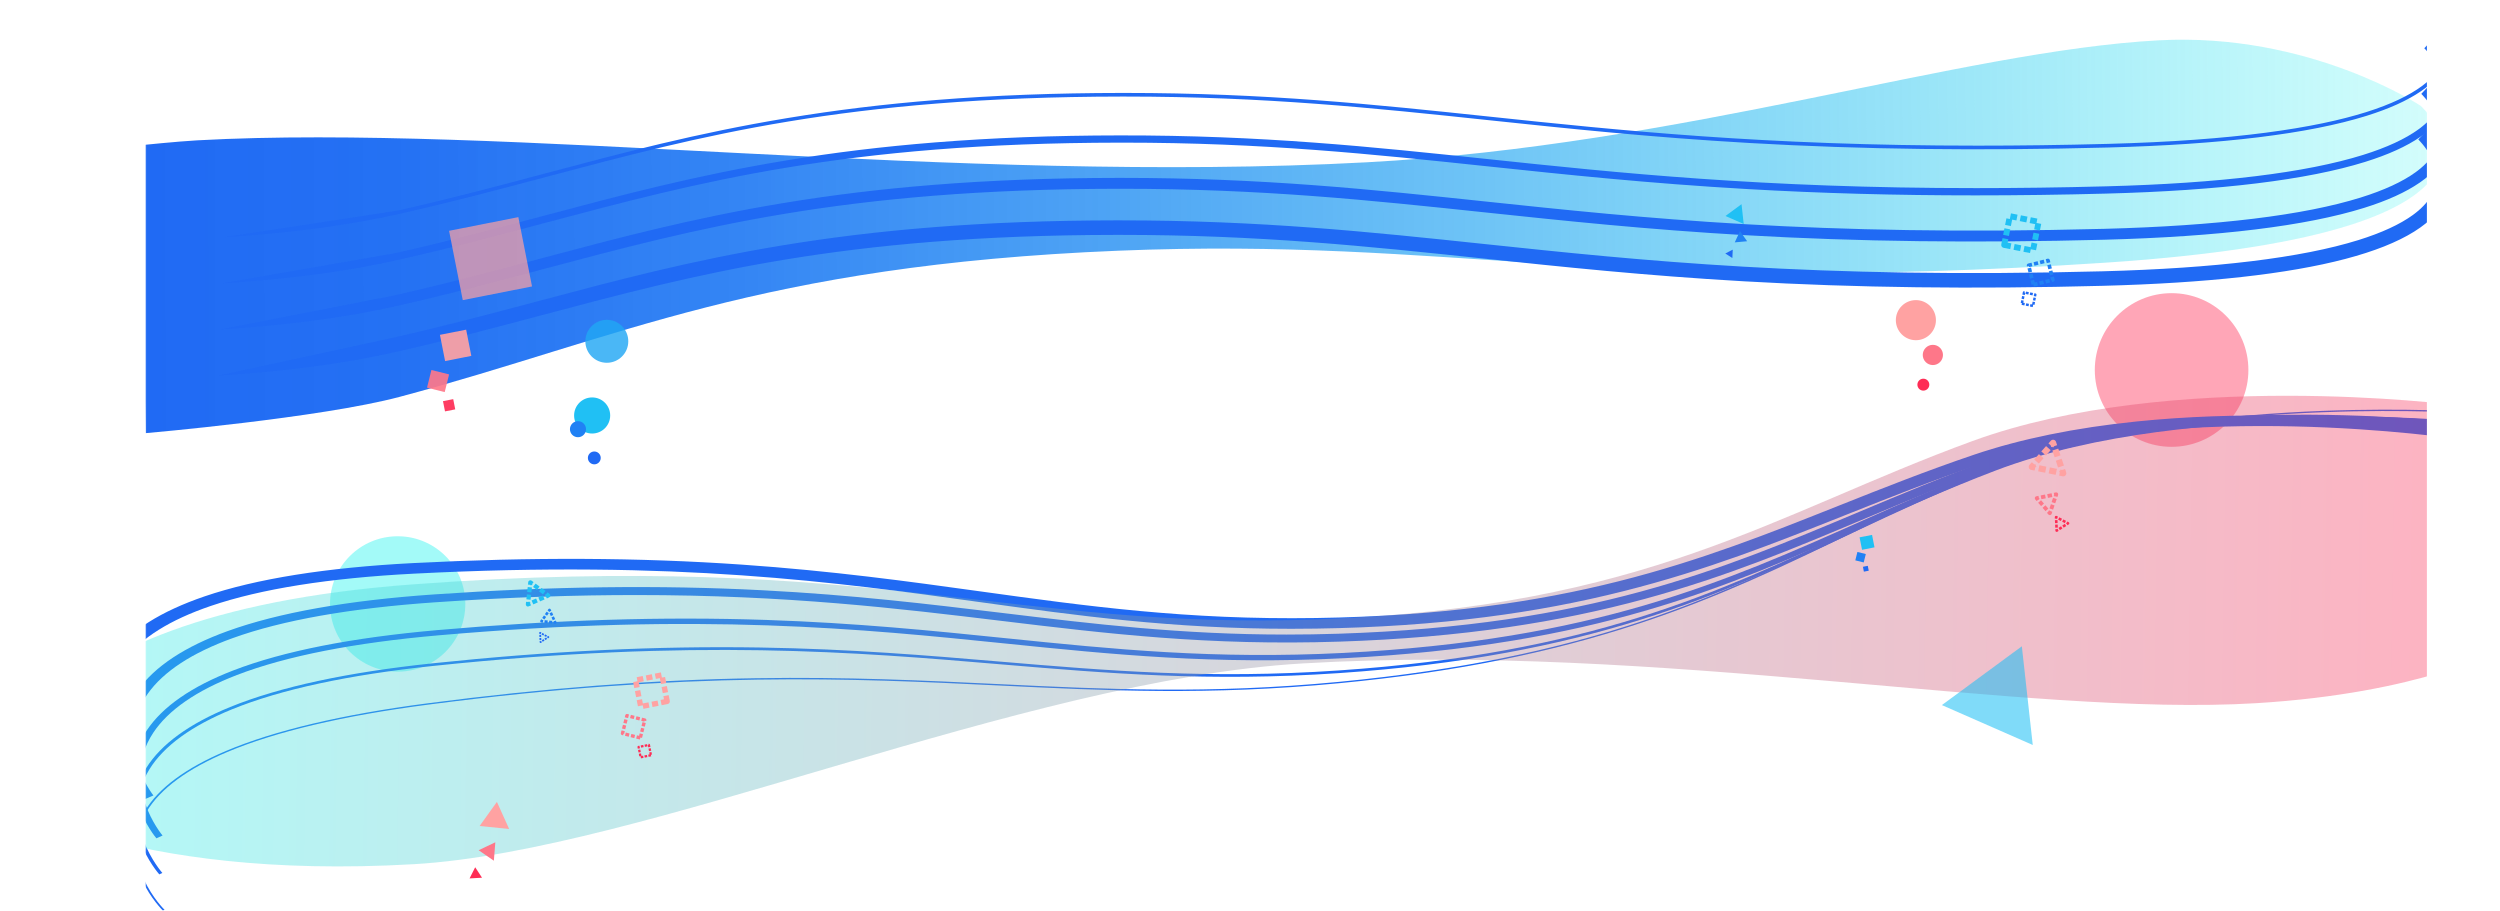 <?xml version="1.0" encoding="UTF-8"?>
<svg id="_レイヤー_2" data-name="レイヤー 2" xmlns="http://www.w3.org/2000/svg" xmlns:xlink="http://www.w3.org/1999/xlink" viewBox="0 0 2533 922.62">
  <defs>
    <style>
      .cls-1, .cls-2 {
        fill: #fe2c55;
      }

      .cls-3 {
        fill: #206af4;
      }

      .cls-4 {
        opacity: .92;
      }

      .cls-5 {
        fill: #25f4ee;
      }

      .cls-5, .cls-2 {
        opacity: .42;
      }

      .cls-6 {
        mask: url(#mask);
      }

      .cls-7 {
        fill: url(#_名称未設定グラデーション_14);
      }

      .cls-8 {
        fill: #20a7f4;
        opacity: .81;
      }

      .cls-9, .cls-10 {
        fill: #ffa2a2;
      }

      .cls-11 {
        opacity: .57;
      }

      .cls-11, .cls-12 {
        fill: #20c0f4;
      }

      .cls-13 {
        fill: url(#_名称未設定グラデーション_3);
      }

      .cls-10 {
        opacity: .76;
      }

      .cls-14 {
        fill: url(#_名称未設定グラデーション_2);
        isolation: isolate;
        opacity: .37;
      }

      .cls-15 {
        fill: #fe7789;
      }

      .cls-16 {
        fill: #2081f4;
      }
    </style>
    <linearGradient id="_名称未設定グラデーション_14" data-name="名称未設定グラデーション 14" x1="147.69" y1="468.66" x2="2458.91" y2="468.66" gradientUnits="userSpaceOnUse">
      <stop offset="0" stop-color="#000"/>
      <stop offset=".15" stop-color="#fff"/>
      <stop offset=".85" stop-color="#fff"/>
      <stop offset="1" stop-color="#000"/>
    </linearGradient>
    <mask id="mask" x="0" y="-17" width="2533" height="971.33" maskUnits="userSpaceOnUse">
      <rect class="cls-7" x="147.69" y="-17" width="2311.23" height="971.33"/>
    </mask>
    <linearGradient id="_名称未設定グラデーション_2" data-name="名称未設定グラデーション 2" x1="2.78" y1="591.48" x2="2533" y2="553.94" gradientTransform="translate(0 1211.21) scale(1 -1)" gradientUnits="userSpaceOnUse">
      <stop offset="0" stop-color="#25f4ee"/>
      <stop offset="1" stop-color="#fe2c55"/>
    </linearGradient>
    <linearGradient id="_名称未設定グラデーション_3" data-name="名称未設定グラデーション 3" x1="142.36" y1="968.92" x2="2468.93" y2="975.01" gradientTransform="translate(0 1211.21) scale(1 -1)" gradientUnits="userSpaceOnUse">
      <stop offset="0" stop-color="#206af4"/>
      <stop offset=".11" stop-color="#206ef3" stop-opacity=".98"/>
      <stop offset=".26" stop-color="#2079f3" stop-opacity=".91"/>
      <stop offset=".42" stop-color="#218cf2" stop-opacity=".8"/>
      <stop offset=".6" stop-color="#22a7f1" stop-opacity=".64"/>
      <stop offset=".8" stop-color="#23c9ef" stop-opacity=".44"/>
      <stop offset="1" stop-color="#25f4ee" stop-opacity=".2"/>
    </linearGradient>
  </defs>
  <g id="_レイヤー_1-2" data-name="レイヤー 1">
    <g class="cls-6">
      <g>
        <path class="cls-2" d="M2200.26,452.74c42.98,0,77.81-34.86,77.81-77.86s-34.83-77.85-77.81-77.85-77.81,34.86-77.81,77.85,34.84,77.86,77.81,77.86Z"/>
        <path class="cls-5" d="M402.92,680.55c37.87,0,68.57-30.72,68.57-68.61s-30.7-68.61-68.57-68.61-68.57,30.72-68.57,68.61,30.7,68.61,68.57,68.61Z"/>
        <path class="cls-3" d="M165.04,922.62c-.12-.12-12.54-12.35-20.94-30.8-7.76-17.05-13.59-43.06,2.67-70.17,13.89-23.16,41.58-43.62,82.32-60.83,49.06-20.72,117.67-36.93,203.92-48.19,118.76-15.49,227.59-23.83,332.71-25.47,92.72-1.46,170.56,2.32,245.85,5.96,109.74,5.31,213.39,10.33,345.01-2.26,254.3-24.32,381.69-85.84,516.57-150.98,40.7-19.66,82.79-39.98,128.63-59.21,44.38-18.62,97.55-33.58,158.01-44.45,48.35-8.69,101.45-14.81,157.84-18.18,95.99-5.74,169.19-1.45,169.92-1.41l-.2,1.38c-.73-.04-73.79-4.32-169.61,1.41-88.39,5.28-214.78,20.4-314.92,62.42-45.78,19.21-87.84,39.52-128.52,59.16-68.08,32.88-132.38,63.93-213.22,90.63-91.53,30.24-188.21,49.49-304.25,60.59-131.82,12.61-235.58,7.59-345.43,2.27-146.55-7.09-312.65-15.13-578.04,19.49-86,11.22-154.37,27.37-203.21,48-40.36,17.04-67.78,37.28-81.5,60.15-16.03,26.72-10.28,52.38-2.64,69.19,8.3,18.26,20.57,30.35,20.69,30.47l-1.66.81Z"/>
        <path class="cls-3" d="M116.34,775.18c-.45-.59-10.96-14.67-16.6-35.47-3.32-12.24-4.26-24.3-2.79-35.85,1.85-14.52,7.52-28.23,16.87-40.75,17.93-24.03,49.39-43.84,93.5-58.88,52.32-17.84,123.29-29.17,210.93-33.7,119.96-6.19,229.01-5.69,333.38,1.54,92.03,6.38,168.44,16.97,242.34,27.22,107.16,14.86,208.39,28.9,339.57,26.88,253.2-3.9,387.75-57.43,530.2-114.1,43.29-17.22,88.05-35.03,136.44-51.4,47.24-15.98,102.62-27.3,164.59-33.64,49.42-5.06,103.14-6.98,159.67-5.72,96.18,2.15,168.32,12.95,169.03,13.06l-2.99,10.5c-.75-.11-71.85-10.75-166.78-12.85-87.3-1.93-213.23,3.15-317.34,38.37-47.95,16.22-92.5,33.95-135.58,51.08-72.5,28.84-140.97,56.08-225.37,77.39-45.41,11.46-91.01,20.06-139.41,26.28-54.12,6.95-110.44,10.8-172.16,11.75-8.65.13-17.19.2-25.59.2-120.47,0-216.13-13.27-317.04-27.26-143.18-19.86-305.47-42.37-571.93-28.6-85.84,4.43-155.06,15.44-205.75,32.72-41.2,14.05-70.41,32.31-86.81,54.29-15.28,20.47-19.51,43.82-12.57,69.39,5.2,19.18,14.96,32.25,15.06,32.38l-12.88,5.17h.01Z"/>
        <path class="cls-3" d="M145.89,810.06c-.46-.57-11.29-14.3-17.54-34.79-3.68-12.06-5-23.97-3.92-35.41,1.36-14.36,6.52-27.99,15.34-40.51,16.96-24.07,47.49-44.22,90.74-59.89,51.53-18.66,121.89-31.18,209.14-37.2,119.62-8.26,228.55-9.64,333.03-4.22,92.12,4.78,168.82,14.05,242.99,23.01,92.78,11.21,181.15,21.89,287.75,21.89,17.16,0,34.78-.28,52.99-.87,253.45-8.29,386.41-64.21,527.18-123.41,42.69-17.95,86.83-36.52,134.63-53.7,46.54-16.73,101.36-28.97,162.93-36.35,49.14-5.89,102.68-8.74,159.13-8.46,96.06.49,168.37,10.02,169.1,10.12l-1.99,7.91c-.71-.09-72.26-9.52-167.4-9.99-87.56-.44-213.62,6.85-316.89,43.98-47.48,17.07-91.46,35.56-134,53.45-71.47,30.05-138.97,58.44-222.51,81.16-44.94,12.22-90.15,21.58-138.24,28.62-53.79,7.88-109.87,12.68-171.45,14.7-132.43,4.33-234.73-8.03-343.03-21.12-103.01-12.45-215.9-26.09-369.37-26.09-60.91,0-128.18,2.15-203.8,7.37-85.85,5.93-154.88,18.16-205.18,36.36-41.09,14.87-69.99,33.82-85.87,56.31-14.8,20.96-18.37,44.6-10.61,70.28,5.85,19.35,16.29,32.64,16.4,32.77l-9.54,4.04h0Z"/>
        <path class="cls-3" d="M158.47,849.39c-.47-.56-11.62-13.91-18.51-34.08-4.05-11.86-5.76-23.62-5.07-34.94.86-14.2,5.49-27.74,13.77-40.25,15.96-24.11,45.53-44.6,87.87-60.91,50.67-19.52,120.37-33.26,207.16-40.84,119.2-10.42,227.95-13.77,332.48-10.26,92.17,3.1,169.11,10.97,243.52,18.58,108.23,11.07,210.45,21.52,341.73,14.84,253.53-12.91,384.73-71.31,523.63-133.14,42.04-18.71,85.52-38.06,132.65-56.08,45.8-17.51,100.02-30.69,161.14-39.17,48.82-6.77,102.14-10.58,158.48-11.32,95.89-1.26,168.35,6.94,169.07,7.03l-1.15,5.3c-.72-.08-72.66-8.22-167.93-6.96-87.77,1.16-213.87,10.75-316.19,49.88-46.93,17.94-90.3,37.24-132.23,55.91-70.35,31.31-136.8,60.89-219.4,85.08-44.41,13.01-89.21,23.16-136.94,31.06-53.41,8.83-109.22,14.65-170.62,17.77-132.05,6.73-234.64-3.77-343.26-14.88-144.56-14.78-308.4-31.54-574.11-8.31-85.86,7.51-154.68,21.04-204.55,40.24-40.93,15.75-69.43,35.43-84.71,58.47-17.78,26.81-14.32,53.64-8.29,71.42,6.58,19.42,17.59,32.62,17.7,32.75l-6.26,2.81h0Z"/>
        <path class="cls-3" d="M161.4,885.91c-.48-.54-11.92-13.53-19.38-33.37-4.39-11.66-6.45-23.26-6.14-34.46.39-14.02,4.52-27.47,12.29-39.95,15.01-24.11,43.63-44.91,85.08-61.8,49.82-20.31,118.84-35.2,205.13-44.27,118.72-12.48,227.24-17.72,331.75-16.01,92.16,1.5,169.3,8.03,243.89,14.34,108.65,9.19,211.29,17.88,342.49,8.9,253.49-17.34,382.93-78.09,519.97-142.4,41.39-19.43,84.19-39.51,130.68-58.33,45.06-18.24,98.66-32.31,159.31-41.82,48.48-7.6,101.55-12.33,157.75-14.04,95.66-2.92,168.21,4.01,168.93,4.08l-.48,2.66c-.72-.07-73.01-6.97-168.37-4.05-87.92,2.68-214,14.5-315.35,55.52-46.38,18.77-89.13,38.84-130.47,58.24-69.25,32.5-134.65,63.19-216.3,88.76-43.88,13.74-88.24,24.66-135.61,33.36-53.01,9.74-108.52,16.51-169.71,20.7-131.59,9.01-234.41.3-343.26-8.91-145.11-12.28-309.58-26.2-574.69,1.66-85.85,9.02-154.44,23.81-203.86,43.96-40.75,16.61-68.85,36.99-83.53,60.57-17.13,27.53-12.69,54.68-5.95,72.59,7.32,19.45,18.81,32.49,18.92,32.62l-3.08,1.46h0Z"/>
        <path class="cls-14" d="M2485.84,410.26s-286.13-36.91-487.42,36.63c-201.28,73.54-329.07,168.15-662.42,180.63-310.78,11.63-453.64-69.71-916.81-35.53C-7.47,623.47,0,808.04,0,808.04c0,0,125.42,84.64,419.4,67.55,232.63-13.52,615.33-186.7,900.69-203.42,362.03-21.21,730.8,54.57,965.82,40.3,167.02-10.14,246.49-53.82,246.99-54.61,2.47-3.89-47.08-247.6-47.08-247.6h.01Z"/>
        <path class="cls-13" d="M147.5,438.87s177.27-15.38,257.69-36.85c221.52-59.14,363.23-133.11,727.67-148,339.75-13.89,494.01,45.59,1000.74,12.1,466.8-30.85,318.85-159,318.85-159,0,0-112.17-74.47-264.97-66.28-199.95,10.72-482.24,106.33-802.67,123.6-414.57,22.34-875.95-39.3-1184.94-22.25-19.93,1.1-57.73,4.99-57.73,4.99l5.36,291.68Z"/>
        <path class="cls-3" d="M398.52,299.5c52.66-11.85,101.54-24.87,148.8-37.45,79.26-21.1,154.12-41.04,246.14-56.28,49.46-8.19,99.1-14.22,151.77-18.42,58.93-4.71,120.24-7.03,187.43-7.12h3.51c142.82,0,253.02,11.66,369.66,24,156.64,16.57,334.19,35.36,626.18,27.62,114.64-3.04,202.06-13.7,259.81-31.7,23.71-7.39,42.49-16.06,55.83-25.76,10.98-7.99,18.34-16.74,21.88-25.99,4.34-11.39,3.04-23.69-3.88-36.56-5.4-10.05-12.34-16.66-12.41-16.73l7.55-8.05c.33.31,8.12,7.69,14.39,19.21,8.53,15.68,10.15,31.58,4.68,45.98-9.15,24.08-37.63,43.73-84.66,58.4-58.73,18.32-147.18,29.16-262.91,32.23-130.85,3.47-249.73,1.97-363.46-4.57-100.28-5.77-183.59-14.58-264.16-23.11-116.34-12.31-226.28-23.94-368.51-23.94h-3.49c-277.98.37-425.91,39.76-582.52,81.46-47.37,12.61-96.35,25.65-149.21,37.55-51.31,11.55-111.44,19.51-178.72,23.66"/>
        <path class="cls-3" d="M400.7,256.43c52.69-11.86,101.59-24.88,148.87-37.47,79.21-21.09,154.03-41.01,245.96-56.24,49.41-8.19,99-14.2,151.62-18.41,58.88-4.7,120.15-7.03,187.29-7.12,144.41-.18,255.43,11.55,372.97,23.99,131.68,13.93,278.16,29.42,494.88,29.42,41.19,0,84.88-.56,131.54-1.8,114.88-3.04,202.5-13.75,260.41-31.82,23.9-7.45,42.85-16.22,56.34-26.05,11.26-8.21,18.82-17.24,22.47-26.83,10.93-28.78-16.49-54.95-16.77-55.21l5.03-5.37c.32.3,7.91,7.48,14.04,18.74,8.26,15.2,9.84,30.57,4.57,44.45-8.94,23.53-37.03,42.81-83.48,57.3-58.57,18.27-146.86,29.09-262.41,32.15-45.55,1.21-89.68,1.81-132.61,1.81-80.35,0-156.61-2.12-230.7-6.38-100.24-5.76-183.53-14.58-264.08-23.1-116.39-12.31-226.38-23.95-368.7-23.95h-3.49c-278.22.37-426.26,39.79-582.99,81.52-47.35,12.61-96.31,25.64-149.15,37.54-51.21,11.53-111.24,19.47-178.42,23.61"/>
        <path class="cls-3" d="M402.87,213.35c52.73-11.87,101.64-24.89,148.94-37.49,79.17-21.08,153.95-40.99,245.79-56.2,49.36-8.18,98.9-14.19,151.46-18.39,58.84-4.69,120.05-7.02,187.15-7.11h3.51c142.63,0,252.73,11.65,369.27,23.98,131.72,13.94,278.25,29.44,495.06,29.44,41.21,0,84.93-.56,131.6-1.8,257.37-6.82,327.43-50.47,340.89-85.89,4.75-12.51,3.31-25.92-4.26-39.85-5.71-10.49-12.9-17.29-12.97-17.35l2.52-2.69c.31.29,7.69,7.27,13.68,18.28,8,14.71,9.55,29.55,4.47,42.92-8.73,22.97-36.42,41.88-82.31,56.2-58.41,18.22-146.52,29.01-261.91,32.06-130.75,3.47-249.54,1.97-363.15-4.57-100.2-5.76-183.47-14.57-264-23.09-116.43-12.32-226.47-23.96-368.89-23.96h-3.5c-278.46.37-426.61,39.82-583.46,81.58-47.33,12.6-96.28,25.64-149.08,37.52-51.12,11.5-111.05,19.44-178.13,23.57"/>
        <path class="cls-3" d="M396.35,342.58c52.62-11.85,101.48-24.86,148.73-37.43,79.3-21.11,154.21-41.06,246.31-56.32,49.51-8.2,99.21-14.23,151.92-18.44,58.98-4.71,120.34-7.04,187.58-7.13h3.51c142.92,0,253.16,11.67,369.85,24.01,156.6,16.57,334.08,35.35,625.94,27.61,114.45-3.03,201.69-13.67,259.28-31.61,23.52-7.32,42.12-15.9,55.31-25.48,10.69-7.78,17.84-16.24,21.25-25.16,4.15-10.84,2.9-22.6-3.71-34.95-5.26-9.82-12.04-16.29-12.11-16.36l10.07-10.72c.34.32,8.34,7.89,14.75,19.67,8.8,16.17,10.45,32.6,4.78,47.52-21.02,55.34-138.52,86.23-349.23,91.81-130.9,3.47-249.84,1.97-363.62-4.57-100.33-5.77-183.66-14.59-264.25-23.11-116.29-12.3-226.19-23.93-368.32-23.93h-3.49c-277.74.37-425.55,39.73-582.05,81.39-47.39,12.62-96.38,25.66-149.29,37.57-51.4,11.57-111.63,19.54-179.01,23.7"/>
        <g>
          <path class="cls-12" d="M599.96,439.25c10.09,0,18.28-8.19,18.28-18.29s-8.18-18.29-18.28-18.29-18.28,8.19-18.28,18.29,8.18,18.29,18.28,18.29Z"/>
          <path class="cls-16" d="M585.6,443c4.5,0,8.14-3.65,8.14-8.15s-3.64-8.15-8.14-8.15-8.14,3.65-8.14,8.15,3.64,8.15,8.14,8.15Z"/>
          <path class="cls-3" d="M602.15,470.48c3.6,0,6.52-2.92,6.52-6.52s-2.92-6.52-6.52-6.52-6.51,2.92-6.51,6.52,2.92,6.52,6.51,6.52Z"/>
        </g>
        <path class="cls-8" d="M614.83,367.57c12.01,0,21.75-9.75,21.75-21.77s-9.74-21.77-21.75-21.77-21.75,9.74-21.75,21.77,9.74,21.77,21.75,21.77Z"/>
        <g>
          <path class="cls-15" d="M1958.38,369.88c5.65,0,10.24-4.59,10.24-10.25s-4.59-10.25-10.24-10.25-10.25,4.59-10.25,10.25,4.59,10.25,10.25,10.25Z"/>
          <path class="cls-1" d="M1948.73,395.79c3.34,0,6.05-2.71,6.05-6.05s-2.71-6.05-6.05-6.05-6.04,2.71-6.04,6.05,2.7,6.05,6.04,6.05Z"/>
          <path class="cls-9" d="M1941.18,344.7c11.21,0,20.31-9.1,20.31-20.32s-9.1-20.32-20.31-20.32-20.31,9.1-20.31,20.32,9.1,20.32,20.31,20.32Z"/>
        </g>
        <g>
          <path class="cls-16" d="M1890.44,561.36l-8.52-2.12-2.12,8.52,8.52,2.12,2.12-8.52Z"/>
          <path class="cls-3" d="M1892.44,573.3l-4.93.97.97,4.93,4.93-.97-.97-4.93Z"/>
          <path class="cls-12" d="M1896.76,541.94l-12.63,2.49,2.49,12.63,12.63-2.49-2.49-12.63Z"/>
        </g>
        <g>
          <path class="cls-9" d="M2080.15,453.41l-.79-.71-1.01.34-.58-1.75-2.29-2.03,2.37-2.67c.74-.84,1.87-1.22,2.96-.99s1.98,1.01,2.34,2.07l1.13,3.39-2.91.97-1.22,1.38h0Z"/>
          <path class="cls-9" d="M2065.72,469.7l-4.68-4.15,4.8-5.43,4.68,4.15-4.8,5.43ZM2072.93,461.55l-4.68-4.15,4.81-5.43,4.68,4.15-4.81,5.43Z"/>
          <path class="cls-9" d="M2061.49,476.8l-3.51-.71c-1.09-.22-1.98-1.01-2.34-2.07-.36-1.06-.11-2.23.62-3.06l2.37-2.68,2.29,2.03,1.81.37-.21,1.04.79.71-1.22,1.38-.61,3h0Z"/>
          <path class="cls-9" d="M2082.8,481.14l-7.11-1.45,1.25-6.13,7.1,1.45-1.25,6.13ZM2072.15,478.97l-7.11-1.45,1.26-6.13,7.1,1.45-1.25,6.13Z"/>
          <path class="cls-9" d="M2090.48,482.65c-.21,0-.42-.02-.62-.06l-3.51-.71.62-3-.58-1.75,1-.34.22-1.04,1.8.37,2.91-.97,1.13,3.39c.35,1.06.11,2.23-.63,3.07-.6.68-1.45,1.05-2.34,1.05h0Z"/>
          <path class="cls-9" d="M2085.23,473.68l-2.3-6.88,5.94-1.98,2.29,6.88-5.93,1.98ZM2081.79,463.36l-2.3-6.88,5.93-1.98,2.3,6.88-5.93,1.98Z"/>
          <path class="cls-15" d="M2084.56,503.55l-1.81-.62-1.13.22-.13-.65-.62-.21.37-1.09-.37-1.87,2.18-.43c.69-.14,1.38.1,1.85.63.46.52.6,1.25.38,1.91l-.72,2.11h0Z"/>
          <path class="cls-15" d="M2068.34,505.78l-.75-3.82,4.43-.88.75,3.82-4.43.88ZM2074.99,504.47l-.75-3.82,4.43-.88.75,3.82-4.43.88Z"/>
          <path class="cls-15" d="M2063.57,507.7l-1.47-1.67c-.46-.52-.61-1.25-.38-1.91.23-.66.79-1.15,1.47-1.28l2.18-.43.37,1.87.75.86-.49.43.13.65-1.13.22-1.43,1.25Z"/>
          <path class="cls-15" d="M2072.48,517.9l-2.97-3.4,2.93-2.56,2.97,3.4-2.93,2.57ZM2068.02,512.8l-2.97-3.4,2.93-2.57,2.97,3.4-2.93,2.57Z"/>
          <path class="cls-15" d="M2076.9,521.94c-.56,0-1.09-.24-1.47-.66l-1.47-1.67,1.44-1.26.36-1.09.62.21.5-.43.75.86,1.81.62-.72,2.11c-.22.66-.78,1.15-1.46,1.28-.13.02-.26.04-.38.04h0Z"/>
          <path class="cls-15" d="M2080.19,516.38l-3.68-1.26,1.46-4.27,3.68,1.26-1.46,4.27ZM2082.37,509.96l-3.68-1.26,1.46-4.28,3.68,1.26-1.46,4.27Z"/>
          <path class="cls-1" d="M2083.94,525.81l-.69-.36-1.29.06-.06-1.5c-.02-.47.21-.91.61-1.17.4-.25.9-.27,1.31-.06l1.34.69-.59,1.14.03.77-.45.02-.21.4h0Z"/>
          <path class="cls-1" d="M2082.37,534.65l-.14-3.05,2.63-.12.14,3.05-2.63.12ZM2082.17,530.08l-.14-3.05,2.62-.12.14,3.05-2.62.12Z"/>
          <path class="cls-1" d="M2083.82,538.93c-.21,0-.41-.05-.61-.15-.41-.22-.69-.64-.7-1.11l-.07-1.5,1.29-.06.65-.42.24.38.45-.02.04.77.7,1.09-1.27.81c-.21.14-.46.21-.7.21h0Z"/>
          <path class="cls-1" d="M2087.08,537.1l-1.42-2.22,2.57-1.64,1.42,2.22-2.57,1.64ZM2090.94,534.64l-1.42-2.22,2.57-1.64,1.42,2.22-2.57,1.64Z"/>
          <path class="cls-1" d="M2094.79,532.17l-.7-1.09-.69-.36.21-.4-.24-.38.65-.42.6-1.14,1.33.69c.42.22.69.64.71,1.11.02.47-.21.91-.61,1.17l-1.26.81h0Z"/>
          <path class="cls-1" d="M2092.06,530.03l-2.7-1.41,1.21-2.34,2.7,1.41-1.21,2.34ZM2088,527.91l-2.7-1.41,1.21-2.34,2.71,1.41-1.21,2.34Z"/>
        </g>
        <g>
          <path class="cls-15" d="M648.34,749.28l-3.78-.94.82-3.31,2.13.53.63-2.52,3.31.82-.94,3.78-1.65-.41-.51,2.04h0ZM642.67,747.87l-3.78-.94.82-3.31,3.78.94-.82,3.31ZM637.01,746.46l-3.78-.94.82-3.31,3.78.94-.82,3.31ZM631.34,745.05l-1.04-.26c-.91-.23-1.47-1.15-1.24-2.06l.68-2.74,3.31.82-.68,2.74-.61-.15-.41,1.65h0ZM651.91,741.97l-3.31-.82.94-3.78,3.31.82-.94,3.78ZM633.51,738.92l-3.31-.82.94-3.78,3.31.82-.94,3.78ZM653.32,736.3l-3.31-.82.94-3.78,3.31.82-.94,3.78ZM634.92,733.25l-3.31-.82.94-3.78,3.31.82-.94,3.78ZM652.83,731.22l-3.13-.78.82-3.31,3.13.78c.44.11.82.39,1.05.77.23.39.3.85.19,1.29l-.16.65-1.65-.41-.25,1h0ZM647.81,729.97l-3.78-.94.82-3.31,3.78.94-.82,3.31ZM642.14,728.56l-3.78-.94.82-3.31,3.78.94-.82,3.31ZM636.33,727.58l-3.31-.82.52-2.08c.11-.44.39-.82.77-1.05.39-.23.85-.3,1.29-.19l1.7.42-.82,3.31h-.04s-.11.42-.11.42h0Z"/>
          <path class="cls-1" d="M649.44,768.39l-.45-2.26,2.58-.51.45,2.26-2.58.51ZM653.31,767.63l-.45-2.26,2.58-.51.45,2.26-2.58.51ZM657.18,766.86l-.45-2.26,1.45-.29-.38-1.94,2.26-.45.51,2.58-1.13.22.32,1.62-2.58.51ZM647.73,766.34l-.51-2.58,2.26-.45.51,2.58-2.26.45ZM646.97,762.47l-.51-2.58,2.26-.45.51,2.58-2.26.45ZM657.55,761.09l-.51-2.58,2.26-.45.51,2.58-2.26.45ZM646.2,758.59l-.3-1.53c-.06-.3,0-.61.17-.86.17-.25.43-.43.73-.49l1.05-.21.22,1.13h.08s.3,1.52.3,1.52l-2.26.45h0ZM649.59,757.51l-.45-2.26,2.58-.51.45,2.26-2.58.51ZM656.78,757.21l-.44-2.22.77-.15-.22-1.13.36-.07c.3-.06.61,0,.86.17.25.17.43.43.49.73l.44,2.22-2.26.45h0ZM653.46,756.74l-.45-2.26,2.58-.51.45,2.26-2.58.51Z"/>
          <path class="cls-9" d="M651.94,718.18l-.7-3.54-4.9.97-1.21-6.14,5.37-1.06.85,4.31,5.67-1.12,1.06,5.37-6.14,1.21h0ZM661.14,716.36l-1.06-5.37,6.14-1.21,1.06,5.37-6.14,1.21ZM670.34,714.54l-1.06-5.37,3.45-.68-.61-3.11,5.37-1.06,1.14,5.8c.29,1.48-.67,2.92-2.15,3.22l-6.14,1.21h0ZM644.52,706.4l-1.21-6.14,5.37-1.06,1.21,6.14-5.37,1.06ZM671.51,702.31l-1.21-6.14,5.37-1.06,1.21,6.14-5.37,1.06ZM642.7,697.2l-1.21-6.14,4.39-.87-.8-4.05,6.14-1.21,1.06,5.37-5.16,1.02.95,4.82-5.37,1.06h0ZM669.69,693.1l-1.19-6.01-3.96.78-1.06-5.37,6.14-1.21,1.04,5.24,3.2-.63,1.21,6.14-5.37,1.06h0ZM655.34,689.7l-1.06-5.37,6.14-1.21,1.06,5.37-6.13,1.21Z"/>
        </g>
        <g>
          <path class="cls-12" d="M538.07,593.28l-1.02-.75-2.1-.23.27-2.45c.08-.77.57-1.43,1.28-1.74.7-.31,1.52-.22,2.14.24l1.98,1.46-1.25,1.7-.14,1.26-.73-.08-.43.59Z"/>
          <path class="cls-12" d="M537.59,607.68l-4.28-.47.55-4.97,4.28.47-.55,4.97ZM538.41,600.23l-4.28-.47.55-4.97,4.28.47-.55,4.97Z"/>
          <path class="cls-12" d="M534.9,614.54c-.45,0-.9-.14-1.28-.42-.62-.46-.95-1.21-.87-1.97l.27-2.45,2.1.23,1.16-.51.3.67.73.08-.14,1.26.85,1.93-2.26.99c-.28.12-.57.18-.87.18h0Z"/>
          <path class="cls-12" d="M540.31,612.36l-1.73-3.95,4.58-2.01,1.73,3.95-4.58,2.01ZM547.17,609.35l-1.73-3.95,4.58-2.01,1.73,3.95-4.58,2.01Z"/>
          <path class="cls-12" d="M554.04,606.33l-.85-1.93-1.02-.75.44-.59-.3-.67,1.16-.51,1.25-1.7,1.98,1.46c.62.46.95,1.21.87,1.98-.08.77-.57,1.43-1.28,1.74l-2.26.99h0Z"/>
          <path class="cls-12" d="M550.16,602.16l-4.03-2.96,2.55-3.47,4.03,2.96-2.55,3.47ZM544.11,597.72l-4.03-2.96,2.55-3.47,4.03,2.96-2.55,3.47Z"/>
          <path class="cls-16" d="M556.93,620.02l-.37-.26-.41.19-.33-.72-1.07-.76.88-1.25c.28-.39.74-.61,1.22-.56.48.04.89.34,1.1.77l.64,1.39-1.19.55-.46.65h0Z"/>
          <path class="cls-16" d="M551.55,627.65l-2.19-1.55,1.8-2.54,2.19,1.55-1.8,2.54ZM554.24,623.83l-2.19-1.55,1.8-2.54,2.19,1.55-1.8,2.54Z"/>
          <path class="cls-16" d="M550.07,630.88l-1.53-.14c-.48-.04-.89-.34-1.1-.77-.2-.44-.15-.94.12-1.34l.88-1.25,1.07.76.79.07-.04.45.37.26-.46.65-.12,1.31h0Z"/>
          <path class="cls-16" d="M559.37,631.73l-3.1-.28.24-2.67,3.1.28-.24,2.67ZM554.72,631.3l-3.1-.28.24-2.67,3.1.28-.24,2.67Z"/>
          <path class="cls-16" d="M562.57,632.02s-.08,0-.12,0l-1.53-.14.12-1.31-.33-.72.41-.19.04-.45.79.07,1.19-.55.64,1.39c.2.44.15.95-.12,1.34-.25.36-.66.57-1.1.57h0Z"/>
          <path class="cls-16" d="M560.06,628.43l-1.3-2.83,2.44-1.13,1.3,2.83-2.44,1.13ZM558.1,624.19l-1.3-2.83,2.44-1.13,1.3,2.83-2.44,1.13Z"/>
          <path class="cls-3" d="M547.75,642.44l-.47-.25-.89.04-.05-1.03c-.01-.32.15-.63.42-.8.27-.17.62-.19.91-.04l.92.48-.41.79.03.53h-.31s-.14.29-.14.29h0Z"/>
          <path class="cls-3" d="M546.67,648.54l-.09-2.1,1.81-.08.09,2.1-1.81.08ZM546.53,645.39l-.09-2.1,1.81-.08.09,2.1-1.81.08Z"/>
          <path class="cls-3" d="M547.67,651.49c-.14,0-.29-.03-.42-.1-.29-.15-.47-.44-.49-.76l-.05-1.03.89-.04.45-.29.17.26h.31s.02.52.02.52l.48.75-.87.56c-.15.09-.32.14-.49.14h0Z"/>
          <path class="cls-3" d="M549.91,650.22l-.97-1.53,1.77-1.13.98,1.53-1.77,1.13ZM552.57,648.53l-.97-1.53,1.77-1.13.97,1.53-1.77,1.13Z"/>
          <path class="cls-3" d="M555.23,646.83l-.48-.75-.47-.25.14-.27-.17-.26.45-.29.41-.79.92.48c.29.15.47.44.49.76.01.32-.15.63-.42.8l-.87.56h0Z"/>
          <path class="cls-3" d="M553.34,645.35l-1.87-.97.84-1.61,1.87.97-.84,1.61ZM550.55,643.89l-1.87-.97.84-1.61,1.87.97-.84,1.61Z"/>
        </g>
        <g>
          <path class="cls-12" d="M1764.52,206.87l2.22,20.1-18.51-8.13,16.29-11.97Z"/>
          <path class="cls-16" d="M1762.94,234.14l7.26,10.29-12.54,1.15,5.28-11.44Z"/>
          <path class="cls-3" d="M1755.61,252.92l-.38,8.5-7.17-4.58,7.54-3.92Z"/>
        </g>
        <g>
          <path class="cls-9" d="M503.46,812.47l-17.53,24.46,29.93,2.96-12.4-27.42Z"/>
          <path class="cls-15" d="M501.88,853.4l-16.92,8.05,15.42,10.63,1.49-18.68Z"/>
          <path class="cls-1" d="M481.46,878.71l-5.7,11.3,12.63-.71-6.93-10.59Z"/>
        </g>
        <g>
          <path class="cls-16" d="M2060.71,290.31l-.56-2.23-1.81.45-1.03-4.12,3.61-.9.69,2.74,2.32-.58.89,3.61-4.11,1.03ZM2066.89,288.77l-.89-3.61,4.12-1.03.89,3.61-4.12,1.03ZM2073.07,287.23l-.89-3.61,4.11-1.03.89,3.61-4.11,1.03ZM2079.25,285.7l-.44-1.8-.67.17-.74-2.99,3.61-.9.73,2.99c.12.48.05.98-.21,1.41-.25.42-.67.73-1.14.84l-1.14.28ZM2056.82,282.34l-1.02-4.12,3.6-.9,1.03,4.12-3.61.9ZM2076.89,279.01l-1.03-4.12,3.61-.9,1.02,4.12-3.6.9ZM2055.28,276.16l-1.03-4.12,3.61-.9,1.03,4.12-3.61.9ZM2075.34,272.83l-1.02-4.12,3.6-.9,1.03,4.12-3.61.9ZM2055.82,270.62l-.26-1.09-1.81.45-.18-.71c-.11-.48-.04-.98.22-1.41.24-.42.66-.73,1.14-.85l3.41-.85.89,3.6-3.41.85ZM2061.29,269.26l-.89-3.61,4.11-1.03.9,3.61-4.12,1.03ZM2067.46,267.72l-.89-3.6,4.12-1.03.89,3.6-4.12,1.03ZM2073.81,266.65l-.11-.47h-.05s-.89-3.6-.89-3.6l1.85-.46c.48-.12.98-.04,1.4.21.42.25.72.67.85,1.14l.56,2.27-3.61.9h0Z"/>
          <path class="cls-3" d="M2059.52,311.14l-2.81-.56.49-2.46,2.81.56-.48,2.46ZM2055.3,310.31l-2.81-.56.48-2.46,2.81.56-.48,2.46ZM2051.08,309.48l-2.81-.56.34-1.76-1.23-.24.56-2.82,2.46.48-.41,2.11,1.58.31-.49,2.46h0ZM2061.37,308.91l-2.46-.48.56-2.82,2.46.48-.56,2.82ZM2062.21,304.69l-2.46-.48.56-2.82,2.46.48-.56,2.82ZM2050.68,303.18l-2.47-.48.56-2.82,2.46.48-.56,2.82ZM2063.04,300.46l-2.46-.48.33-1.67.08.02.24-1.23,1.14.23c.33.07.62.26.8.53.19.28.25.62.19.94l-.33,1.67ZM2059.35,299.28l-2.81-.56.49-2.46,2.81.56-.49,2.46ZM2051.52,298.96l-2.47-.49.48-2.42c.13-.68.79-1.12,1.47-.99l.4.08-.24,1.23.84.17-.48,2.42h0ZM2055.13,298.44l-2.81-.56.49-2.46,2.81.56-.49,2.46Z"/>
          <path class="cls-12" d="M2056.8,256.4l-6.69-1.32,1.16-5.86,6.18,1.22.93-4.69,5.86,1.16-1.33,6.69-5.34-1.06-.76,3.86h0ZM2046.76,254.42l-6.68-1.32,1.15-5.86,6.69,1.32-1.16,5.86ZM2036.73,252.43l-6.68-1.32c-.78-.15-1.47-.61-1.9-1.27-.44-.66-.6-1.46-.45-2.24l1.25-6.32,5.85,1.16-.66,3.39,3.76.74-1.16,5.86h0ZM2064.87,243.56l-5.86-1.16,1.33-6.69,5.86,1.16-1.33,6.69ZM2035.46,239.1l-5.86-1.16,1.32-6.69,5.86,1.16-1.32,6.69ZM2066.86,233.52l-5.86-1.16,1.04-5.25-5.62-1.11,1.16-5.86,6.68,1.32-.87,4.42,4.78.95-1.33,6.69h0ZM2037.43,229.06l-5.86-1.16,1.33-6.69,3.48.69,1.12-5.71,6.69,1.32-1.16,5.86-4.32-.85-1.29,6.55h0ZM2053.08,225.34l-6.68-1.32,1.15-5.86,6.69,1.32-1.16,5.86Z"/>
        </g>
        <path class="cls-11" d="M2048.54,654.82l11.05,100.01-92.09-40.44,81.04-59.58Z"/>
        <g class="cls-4">
          <path class="cls-15" d="M455.03,379.34l-17.92-4.46-4.45,17.93,17.92,4.46,4.45-17.93Z"/>
          <path class="cls-1" d="M459.2,404.4l-10.37,2.05,2.05,10.37,10.37-2.05-2.05-10.37Z"/>
          <path class="cls-9" d="M472.3,334.01l-26.56,5.25,5.24,26.57,26.56-5.25-5.25-26.58Z"/>
          <path class="cls-10" d="M525.18,220l-70.18,13.86,13.86,70.22,70.18-13.86-13.86-70.22Z"/>
        </g>
      </g>
    </g>
  </g>
</svg>
